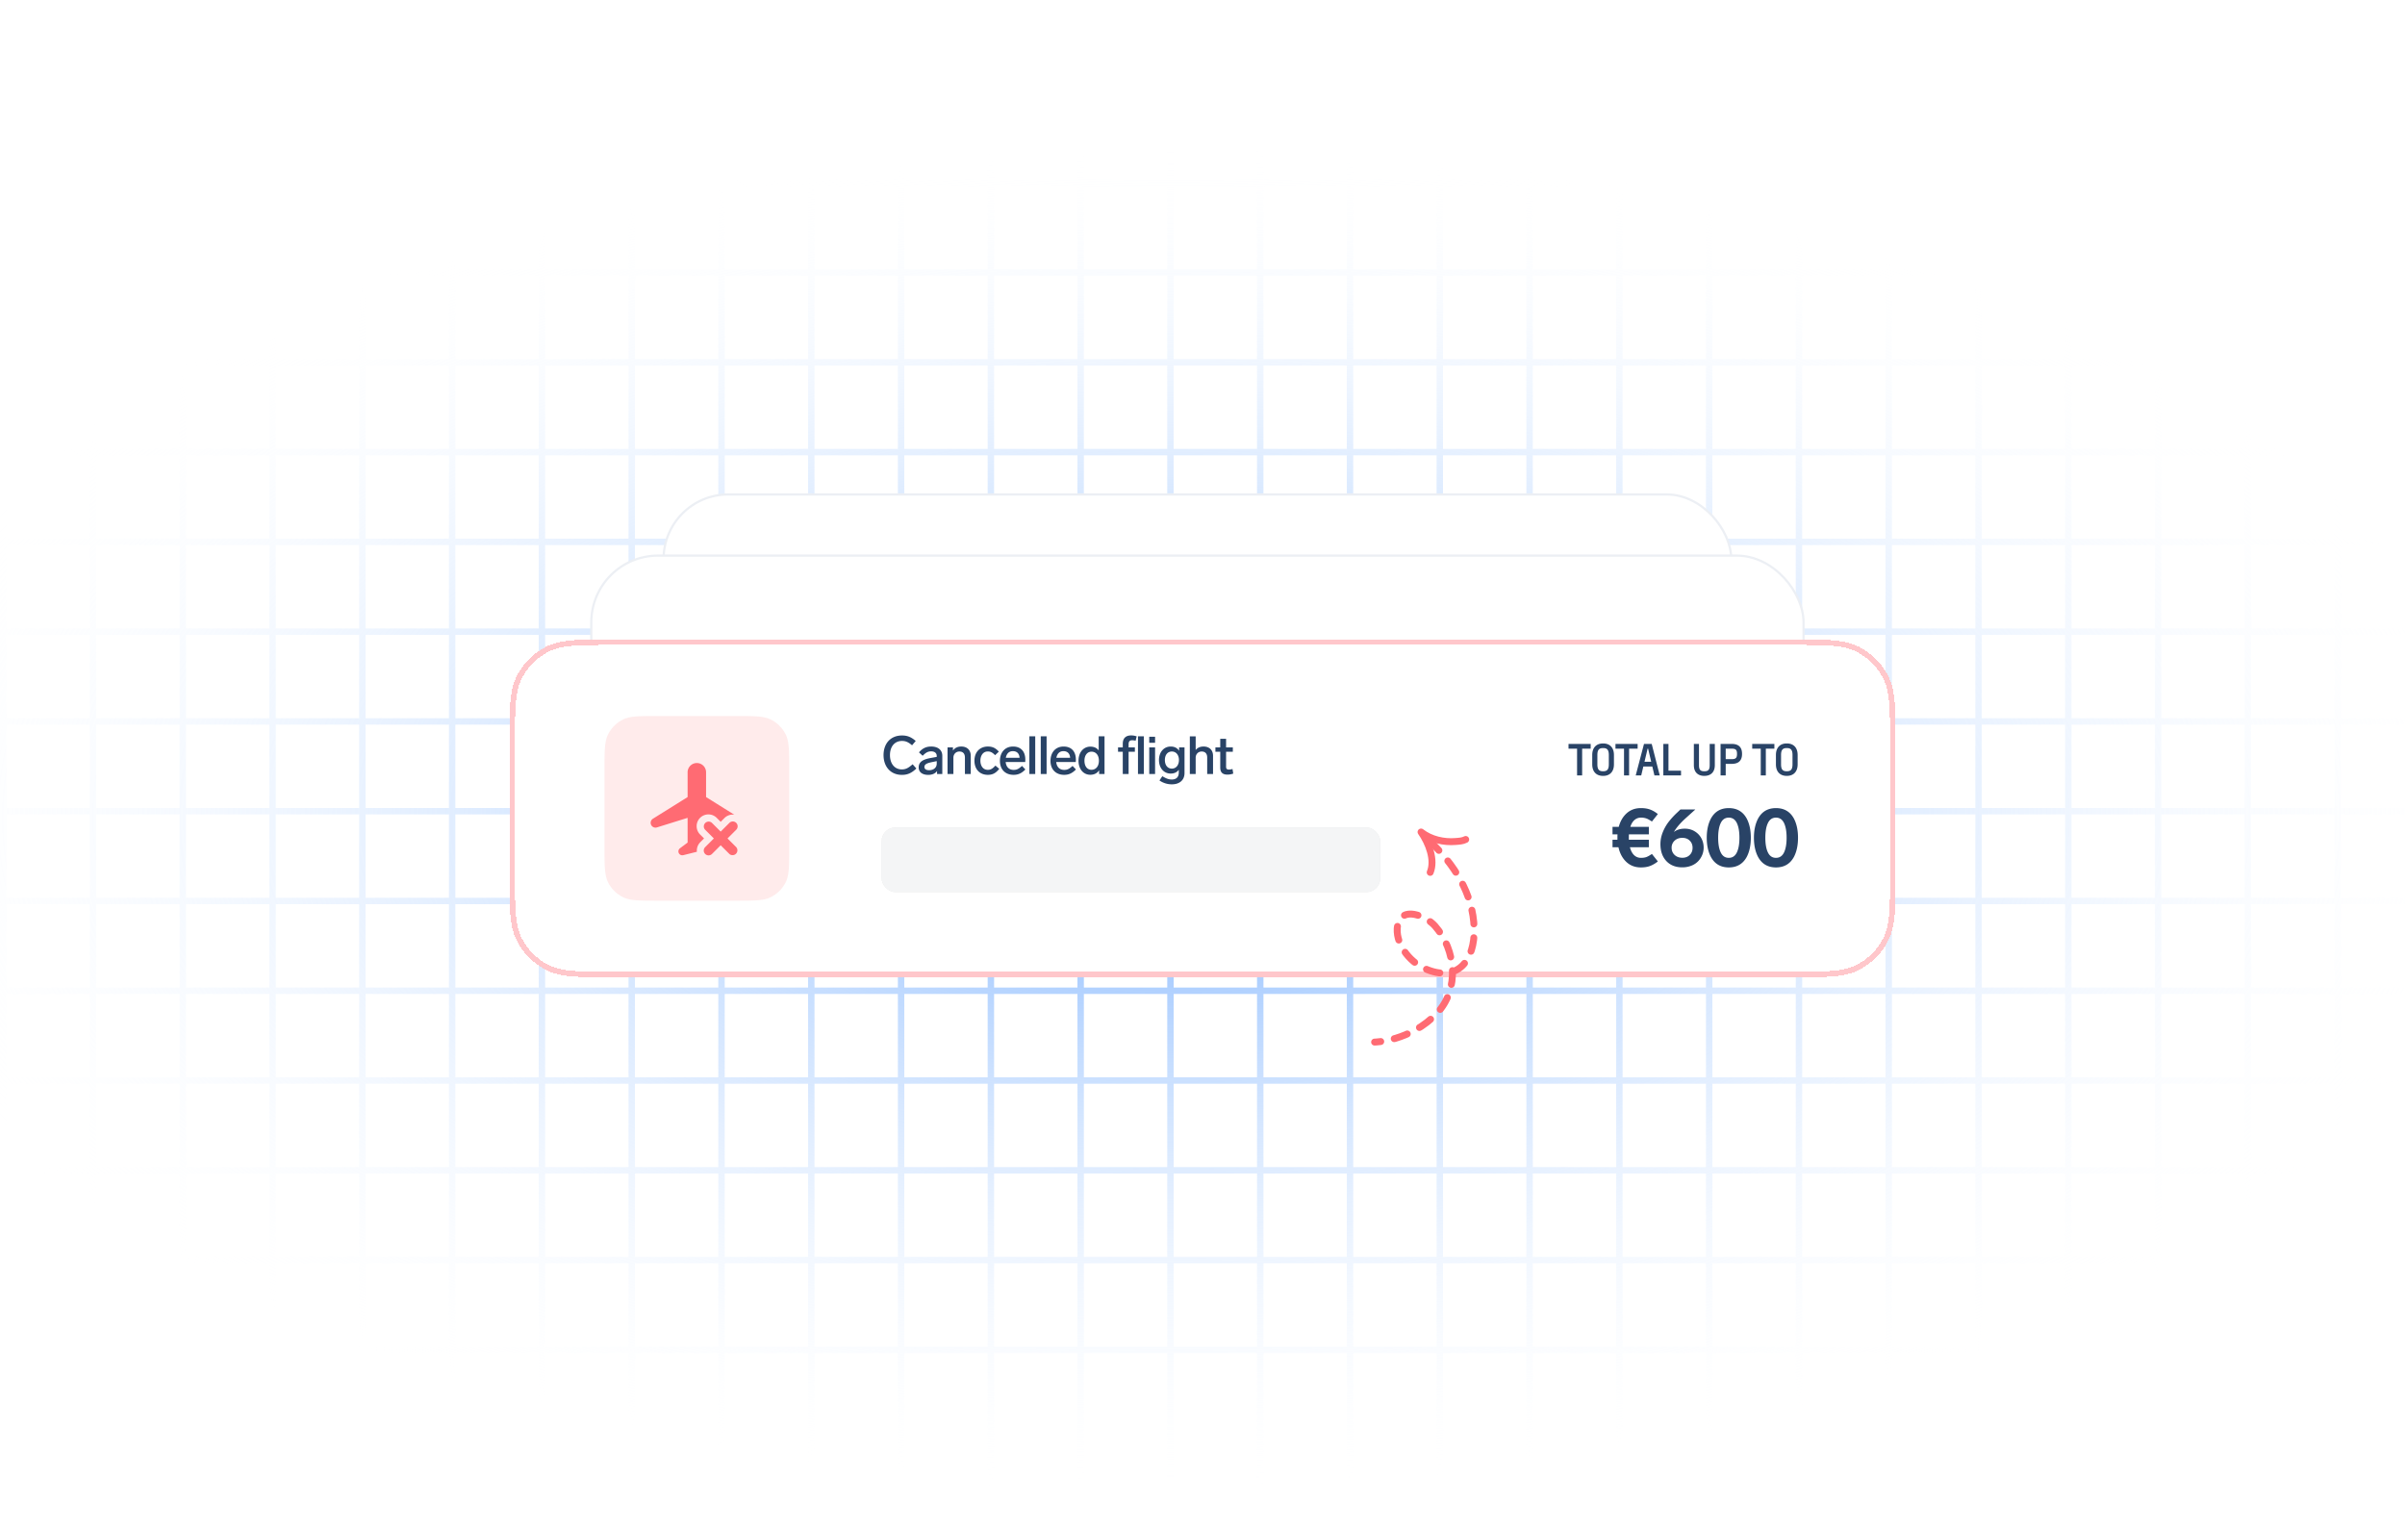 <svg xmlns="http://www.w3.org/2000/svg" width="292" height="187" fill="none" viewBox="0 0 292 187"><g clip-path="url(#clip0_1661_4224)"><path fill="url(#paint0_radial_1661_4224)" d="M.78 21.802h10.123v-87.989h.778v87.99h10.123v-87.99h.778v87.99h10.123v-87.99h.779v87.99h10.123v-87.99h.778v87.99h10.123v-87.99h.778v87.99H65.41v-87.99h.779v87.99H76.31v-87.99h.778v87.99h10.123v-87.99h.778v87.99h10.123v-87.99h.779v87.99h10.122v-87.99h.779v87.99h10.122v-87.99h.78v87.99h10.122v-87.99h.779v87.99h10.122v-87.99h.779v87.99h10.122v-87.99h.78v87.99h10.122v-87.99h.779v87.99h10.122v-87.99h.779v87.99h10.122v-87.99h.78v87.99h10.122v-87.99h.779v87.99h10.122v-87.99h.779v87.99h10.123v-87.99h.778v87.99h10.123v-87.99h.778v87.99h10.123v-87.99h.779v87.99h10.123v-87.99h.778v87.99h10.123v-87.99h.778v87.99h10.123v-87.99h.779v87.99h10.123v-87.99h.778v87.99h10.123v-87.99h.778v87.99h7.008v.778h-7.008v10.123h7.008v.779h-7.008v10.122h7.008v.78h-7.008v10.121h7.008v.78h-7.008v10.122h7.008v.779h-7.008v10.122h7.008v.78h-7.008V87.21h7.008v.78h-7.008v10.122h7.008v.778h-7.008v10.123h7.008v.779h-7.008v10.123h7.008v.778h-7.008v10.123h7.008v.778h-7.008v10.123h7.008v.779h-7.008v10.123h7.008v.778h-7.008v10.123h7.008v.778h-7.008v88.768h-.778v-88.768h-10.123v88.768h-.778v-88.768h-10.123v88.768h-.779v-88.768h-10.123v88.768h-.778v-88.768H251.51v88.768h-.778v-88.768h-10.123v88.768h-.779v-88.768h-10.123v88.768h-.778v-88.768h-10.122v88.768h-.779v-88.768h-10.123v88.768h-.779v-88.768h-10.122v88.768h-.779v-88.768h-10.122v88.768h-.78v-88.768h-10.122v88.768h-.779v-88.768H164.3v88.768h-.779v-88.768h-10.122v88.768h-.78v-88.768h-10.122v88.768h-.779v-88.768h-10.122v88.768h-.779v-88.768h-10.122v88.768h-.78v-88.768h-10.122v88.768h-.779v-88.768H98.892v88.768h-.78v-88.768H87.99v88.768h-.778v-88.768H77.09v88.768h-.778v-88.768H66.188v88.768h-.779v-88.768H55.286v88.768h-.778v-88.768H44.385v88.768h-.778v-88.768H33.484v88.768h-.779v-88.768H22.582v88.768h-.778v-88.768H11.68v88.768h-.778v-88.768H.778v88.768H.001v-88.768h-17.13v-.778H0v-10.123h-17.13v-.778H0v-10.123h-17.13v-.779H0v-10.123h-17.13v-.778H0v-10.123h-17.13v-.778H0v-10.123h-17.13v-.779H0V98.89l-17.13.001v-.78H0V87.99h-17.13v-.78H0V77.088h-17.13v-.779H0V66.187h-17.13v-.78H0V55.287h-17.13v-.78H0V44.384h-17.13v-.779H0V33.483h-17.13v-.78H0V22.582h-17.13v-.779H0v-87.989H.78v87.99Zm283.434 131.595v10.123h10.123v-10.123h-10.123ZM.779 163.52h10.123v-10.123H.78v10.123Zm10.902 0h10.123v-10.123H11.68v10.123Zm10.901 0h10.123v-10.123H22.582v10.123Zm10.902 0h10.123v-10.123H33.484v10.123Zm10.9 0h10.124v-10.123H44.385v10.123Zm10.902 0H65.41v-10.123H55.286v10.123Zm10.902 0H76.31v-10.123H66.188v10.123Zm10.901 0h10.123v-10.123H77.09v10.123Zm10.901 0h10.123v-10.123H87.99v10.123Zm10.902 0h10.122v-10.123H98.892v10.123Zm10.901 0h10.122v-10.123h-10.122v10.123Zm10.902 0h10.122v-10.123h-10.122v10.123Zm10.901 0h10.122v-10.123h-10.122v10.123Zm10.901 0h10.122v-10.123h-10.122v10.123Zm10.902 0h10.122v-10.123h-10.122v10.123Zm10.901 0h10.122v-10.123H164.3v10.123Zm10.901 0h10.122v-10.123h-10.122v10.123Zm10.902 0h10.122v-10.123h-10.122v10.123Zm10.901 0h10.122v-10.123h-10.122v10.123Zm10.901 0h10.123v-10.123h-10.123v10.123Zm10.902 0h10.122v-10.123h-10.122v10.123Zm10.9 0h10.123v-10.123h-10.123v10.123Zm10.902 0h10.123v-10.123h-10.123v10.123Zm10.901 0h10.123v-10.123H251.51v10.123Zm10.901 0h10.123v-10.123h-10.123v10.123Zm10.902 0h10.123v-10.123h-10.123v10.123Zm10.901-21.024v10.123h10.123v-10.123h-10.123ZM.779 152.619h10.123v-10.123H.78v10.123Zm10.902 0h10.123v-10.123H11.68v10.123Zm10.901 0h10.123v-10.123H22.582v10.123Zm10.902 0h10.123v-10.123H33.484v10.123Zm10.9 0h10.124v-10.123H44.385v10.123Zm10.902 0H65.41v-10.123H55.286v10.123Zm10.902 0H76.31v-10.123H66.188v10.123Zm10.901 0h10.123v-10.123H77.09v10.123Zm10.901 0h10.123v-10.123H87.99v10.123Zm10.902 0h10.122v-10.123H98.892v10.123Zm10.901 0h10.122v-10.123h-10.122v10.123Zm10.902 0h10.122v-10.123h-10.122v10.123Zm10.901 0h10.122v-10.123h-10.122v10.123Zm10.901 0h10.122v-10.123h-10.122v10.123Zm10.902 0h10.122v-10.123h-10.122v10.123Zm10.901 0h10.122v-10.123H164.3v10.123Zm10.901 0h10.122v-10.123h-10.122v10.123Zm10.902 0h10.122v-10.123h-10.122v10.123Zm10.901 0h10.122v-10.123h-10.122v10.123Zm10.901 0h10.123v-10.123h-10.123v10.123Zm10.902 0h10.122v-10.123h-10.122v10.123Zm10.9 0h10.123v-10.123h-10.123v10.123Zm10.902 0h10.123v-10.123h-10.123v10.123Zm10.901 0h10.123v-10.123H251.51v10.123Zm10.901 0h10.123v-10.123h-10.123v10.123Zm10.902 0h10.123v-10.123h-10.123v10.123Zm10.901-21.025v10.123h10.123v-10.123h-10.123ZM.779 141.717h10.123v-10.123H.78v10.123Zm10.902 0h10.123v-10.123H11.68v10.123Zm10.901 0h10.123v-10.123H22.582v10.123Zm10.902 0h10.123v-10.123H33.484v10.123Zm10.9 0h10.124v-10.123H44.385v10.123Zm10.902 0H65.41v-10.123H55.286v10.123Zm10.902 0H76.31v-10.123H66.188v10.123Zm10.901 0h10.123v-10.123H77.09v10.123Zm10.901 0h10.123v-10.123H87.99v10.123Zm10.902 0h10.122v-10.123H98.892v10.123Zm10.901 0h10.122v-10.123h-10.122v10.123Zm10.902 0h10.122v-10.123h-10.122v10.123Zm10.901 0h10.122v-10.123h-10.122v10.123Zm10.901 0h10.122v-10.123h-10.122v10.123Zm10.902 0h10.122v-10.123h-10.122v10.123Zm10.901 0h10.122v-10.123H164.3v10.123Zm10.901 0h10.122v-10.123h-10.122v10.123Zm10.902 0h10.122v-10.123h-10.122v10.123Zm10.901 0h10.122v-10.123h-10.122v10.123Zm10.901 0h10.123v-10.123h-10.123v10.123Zm10.902 0h10.122v-10.123h-10.122v10.123Zm10.9 0h10.123v-10.123h-10.123v10.123Zm10.902 0h10.123v-10.123h-10.123v10.123Zm10.901 0h10.123v-10.123H251.51v10.123Zm10.901 0h10.123v-10.123h-10.123v10.123Zm10.902 0h10.123v-10.123h-10.123v10.123Zm10.901-21.024v10.123h10.123v-10.123h-10.123ZM.779 130.816h10.123v-10.123H.78v10.123Zm10.902 0h10.123v-10.123H11.68v10.123Zm10.901 0h10.123v-10.123H22.582v10.123Zm10.902 0h10.123v-10.123H33.484v10.123Zm10.9 0h10.124v-10.123H44.385v10.123Zm10.902 0H65.41v-10.123H55.286v10.123Zm10.902 0H76.31v-10.123H66.188v10.123Zm10.901 0h10.123v-10.123H77.09v10.123Zm10.901 0h10.123v-10.123H87.99v10.123Zm10.902 0h10.122v-10.123H98.892v10.123Zm10.901 0h10.122v-10.123h-10.122v10.123Zm10.902 0h10.122v-10.123h-10.122v10.123Zm10.901 0h10.122v-10.123h-10.122v10.123Zm10.901 0h10.122v-10.123h-10.122v10.123Zm10.902 0h10.122v-10.123h-10.122v10.123Zm10.901 0h10.122v-10.123H164.3v10.123Zm10.901 0h10.122v-10.123h-10.122v10.123Zm10.902 0h10.122v-10.123h-10.122v10.123Zm10.901 0h10.122v-10.123h-10.122v10.123Zm10.901 0h10.123v-10.123h-10.123v10.123Zm10.902 0h10.122v-10.123h-10.122v10.123Zm10.9 0h10.123v-10.123h-10.123v10.123Zm10.902 0h10.123v-10.123h-10.123v10.123Zm10.901 0h10.123v-10.123H251.51v10.123Zm10.901 0h10.123v-10.123h-10.123v10.123Zm10.902 0h10.123v-10.123h-10.123v10.123Zm10.901-21.024v10.123h10.123v-10.123h-10.123ZM.779 119.915h10.123v-10.123H.78v10.123Zm10.902 0h10.123v-10.123H11.68v10.123Zm10.901 0h10.123v-10.123H22.582v10.123Zm10.902 0h10.123v-10.123H33.484v10.123Zm10.9 0h10.124v-10.123H44.385v10.123Zm10.902 0H65.41v-10.123H55.286v10.123Zm10.902 0H76.31v-10.123H66.188v10.123Zm10.901 0h10.123v-10.123H77.09v10.123Zm10.901 0h10.123v-10.123H87.99v10.123Zm10.902 0h10.122v-10.123H98.892v10.123Zm10.901 0h10.122v-10.123h-10.122v10.123Zm10.902 0h10.122v-10.123h-10.122v10.123Zm10.901 0h10.122v-10.123h-10.122v10.123Zm10.901 0h10.122v-10.123h-10.122v10.123Zm10.902 0h10.122v-10.123h-10.122v10.123Zm10.901 0h10.122v-10.123H164.3v10.123Zm10.901 0h10.122v-10.123h-10.122v10.123Zm10.902 0h10.122v-10.123h-10.122v10.123Zm10.901 0h10.122v-10.123h-10.122v10.123Zm10.901 0h10.123v-10.123h-10.123v10.123Zm10.902 0h10.122v-10.123h-10.122v10.123Zm10.9 0h10.123v-10.123h-10.123v10.123Zm10.902 0h10.123v-10.123h-10.123v10.123Zm10.901 0h10.123v-10.123H251.51v10.123Zm10.901 0h10.123v-10.123h-10.123v10.123Zm10.902 0h10.123v-10.123h-10.123v10.123Zm10.901-21.025v10.123h10.123V98.89h-10.123ZM.779 109.013h10.123V98.89H.78v10.123Zm10.902 0h10.123V98.89H11.68v10.123Zm10.901 0h10.123V98.89H22.582v10.123Zm10.902 0h10.123V98.89H33.484v10.123Zm10.9 0h10.124V98.89H44.385v10.123Zm10.902 0H65.41V98.89H55.286v10.123Zm10.902 0H76.31V98.89H66.188v10.123Zm10.901 0h10.123V98.89H77.09v10.123Zm10.901 0h10.123V98.89H87.99v10.123Zm10.902 0h10.122V98.89H98.892v10.123Zm10.901 0h10.122V98.89h-10.122v10.123Zm10.902 0h10.122V98.89h-10.122v10.123Zm10.901 0h10.122V98.89h-10.122v10.123Zm10.901 0h10.122V98.89h-10.122v10.123Zm10.902 0h10.122V98.89h-10.122v10.123Zm10.901 0h10.122V98.89H164.3v10.123Zm10.901 0h10.122V98.89h-10.122v10.123Zm10.902 0h10.122V98.89h-10.122v10.123Zm10.901 0h10.122V98.89h-10.122v10.123Zm10.901 0h10.123V98.89h-10.123v10.123Zm10.902 0h10.122V98.89h-10.122v10.123Zm10.9 0h10.123V98.89h-10.123v10.123Zm10.902 0h10.123V98.89h-10.123v10.123Zm10.901 0h10.123V98.89H251.51v10.123Zm10.901 0h10.123V98.89h-10.123v10.123Zm10.902 0h10.123V98.89h-10.123v10.123Zm10.901-21.023v10.122h10.123V87.99h-10.123ZM.779 98.112h10.123V87.99H.78v10.122Zm10.902 0h10.123V87.99H11.68v10.122Zm10.901 0h10.123V87.99H22.582v10.122Zm10.902 0h10.123V87.99H33.484v10.122Zm10.9 0h10.124V87.99H44.385v10.122Zm10.902 0H65.41V87.99H55.286v10.122Zm10.902 0H76.31V87.99H66.188v10.122Zm10.901 0h10.123V87.99H77.09v10.122Zm10.901 0h10.123V87.99H87.99v10.122Zm10.902 0h10.122V87.99H98.892v10.122Zm10.901 0h10.122V87.99h-10.122v10.122Zm10.902 0h10.122V87.99h-10.122v10.122Zm10.901 0h10.122V87.99h-10.122v10.122Zm10.901 0h10.122V87.99h-10.122v10.122Zm10.902 0h10.122V87.99h-10.122v10.122Zm10.901 0h10.122V87.99H164.3v10.122Zm10.901 0h10.122V87.99h-10.122v10.122Zm10.902 0h10.122V87.99h-10.122v10.122Zm10.901 0h10.122V87.99h-10.122v10.122Zm10.901 0h10.123V87.99h-10.123v10.122Zm10.902 0h10.122V87.99h-10.123l.001 10.122Zm10.9 0h10.123V87.99h-10.123v10.122Zm10.902 0h10.123V87.99h-10.123v10.122Zm10.901 0h10.123V87.99H251.51v10.122Zm10.901 0h10.123V87.99h-10.123v10.122Zm10.902 0h10.123V87.99h-10.123v10.122Zm10.901-21.024V87.21h10.123V77.088h-10.123ZM.779 87.21h10.123V77.088H.78V87.21Zm10.902 0h10.123V77.088H11.68V87.21Zm10.901 0h10.123V77.088H22.582V87.21Zm10.902 0h10.123V77.088H33.484V87.21Zm10.9 0h10.124V77.088H44.385V87.21Zm10.902 0H65.41V77.088H55.286V87.21Zm10.902 0H76.31V77.088H66.188V87.21Zm10.901 0h10.123V77.088H77.09V87.21Zm10.901 0h10.123V77.088H87.99V87.21Zm10.902 0h10.122V77.088H98.892V87.21Zm10.901 0h10.122V77.088h-10.122V87.21Zm10.902 0h10.122V77.088h-10.122V87.21Zm10.901 0h10.122V77.088h-10.122V87.21Zm10.901 0h10.122V77.088h-10.122V87.21Zm10.902 0h10.122V77.088h-10.122V87.21Zm10.901 0h10.122V77.088H164.3V87.21Zm10.901 0h10.122V77.088h-10.122V87.21Zm10.902 0h10.122V77.088h-10.122V87.21Zm10.901 0h10.122V77.088h-10.122V87.21Zm10.901 0h10.123V77.088h-10.123V87.21Zm10.901 0h10.123V77.088h-10.123V87.21Zm10.901 0h10.123V77.088h-10.123V87.21Zm10.902 0h10.123V77.088h-10.123V87.21Zm10.901 0h10.123V77.088H251.51V87.21Zm10.901 0h10.123V77.088h-10.123V87.21Zm10.902 0h10.123V77.088h-10.123V87.21Zm10.901-21.023v10.122h10.123V66.187h-10.123ZM.779 76.309h10.123V66.187H.78v10.122Zm10.902 0h10.123V66.187H11.68v10.122Zm10.901 0h10.123V66.187H22.582v10.122Zm10.902 0h10.123V66.187H33.484v10.122Zm10.9 0h10.124V66.187H44.385v10.122Zm10.902 0H65.41V66.187H55.286v10.122Zm10.902 0H76.31V66.187H66.188v10.122Zm10.901 0h10.123V66.187H77.09v10.122Zm10.901 0h10.123V66.187H87.99v10.122Zm10.902 0h10.122V66.187H98.892v10.122Zm10.901 0h10.122V66.187h-10.122v10.122Zm10.902 0h10.122V66.187h-10.122v10.122Zm10.901 0h10.122V66.187h-10.122v10.122Zm10.901 0h10.122V66.187h-10.122v10.122Zm10.902 0h10.122V66.187h-10.122v10.122Zm10.901 0h10.122V66.187H164.3v10.122Zm10.901 0h10.122V66.187h-10.122v10.122Zm10.902 0h10.122V66.187h-10.122v10.122Zm10.901 0h10.122V66.187h-10.122v10.122Zm10.901 0h10.123V66.187h-10.123v10.122Zm10.901 0h10.123V66.187h-10.123v10.122Zm10.901 0h10.123V66.187h-10.123v10.122Zm10.902 0h10.123V66.187h-10.123v10.122Zm10.901 0h10.123V66.187H251.51v10.122Zm10.901 0h10.123V66.187h-10.123v10.122Zm10.902 0h10.123V66.187h-10.123v10.122Zm10.901-21.023v10.122h10.123V55.286h-10.123ZM.779 65.408h10.123V55.286H.78v10.122Zm10.902 0h10.123V55.286H11.68v10.122Zm10.901 0h10.123V55.286H22.582v10.122Zm10.902 0h10.123V55.286H33.484v10.122Zm10.9 0h10.124V55.286H44.385v10.122Zm10.902 0H65.41V55.286H55.286v10.122Zm10.902 0H76.31V55.286H66.188v10.122Zm10.901 0h10.123V55.286H77.09v10.122Zm10.901 0h10.123V55.286H87.99v10.122Zm10.902 0h10.122V55.286H98.892v10.122Zm10.901 0h10.122V55.286h-10.122v10.122Zm10.902 0h10.122V55.286h-10.122v10.122Zm10.901 0h10.122V55.286h-10.122v10.122Zm10.901 0h10.122V55.286h-10.122v10.122Zm10.902 0h10.122V55.286h-10.122v10.122Zm10.901 0h10.122V55.286H164.3v10.122Zm10.901 0h10.122V55.286h-10.122v10.122Zm10.902 0h10.122V55.286h-10.122v10.122Zm10.901 0h10.122V55.286h-10.122v10.122Zm10.901 0h10.123V55.286h-10.123v10.122Zm10.901 0h10.123V55.286h-10.123v10.122Zm10.901 0h10.123V55.286h-10.123v10.122Zm10.902 0h10.123V55.286h-10.123v10.122Zm10.901 0h10.123V55.286H251.51v10.122Zm10.901 0h10.123V55.286h-10.123v10.122Zm10.902 0h10.123V55.286h-10.123v10.122Zm10.901-21.024v10.122h10.123V44.384h-10.123ZM.779 54.506h10.123V44.384H.78v10.122Zm10.902 0h10.123V44.384H11.68v10.122Zm10.901 0h10.123V44.384H22.582v10.122Zm10.902 0h10.123V44.384H33.484v10.122Zm10.9 0h10.124V44.384H44.385v10.122Zm10.902 0H65.41V44.384H55.286v10.122Zm10.902 0H76.31V44.384H66.188v10.122Zm10.901 0h10.123V44.384H77.09v10.122Zm10.901 0h10.123V44.384H87.99v10.122Zm10.902 0h10.122V44.384H98.892v10.122Zm10.901 0h10.122V44.384h-10.122v10.122Zm10.902 0h10.122V44.384h-10.122v10.122Zm10.901 0h10.122V44.384h-10.122v10.122Zm10.901 0h10.122V44.384h-10.122v10.122Zm10.902 0h10.122V44.384h-10.122v10.122Zm10.901 0h10.122V44.384H164.3v10.122Zm10.901 0h10.122V44.384h-10.122v10.122Zm10.902 0h10.122V44.384h-10.122v10.122Zm10.901 0h10.122V44.384h-10.122v10.122Zm10.901 0h10.123V44.384h-10.123v10.122Zm10.901 0h10.123V44.384h-10.123v10.122Zm10.901 0h10.123V44.384h-10.123v10.122Zm10.902 0h10.123V44.384h-10.123v10.122Zm10.901 0h10.123V44.384H251.51v10.122Zm10.901 0h10.123V44.384h-10.123v10.122Zm10.902 0h10.123V44.384h-10.123v10.122Zm10.901-21.023v10.122h10.123V33.483h-10.123ZM.779 43.605h10.123V33.483H.78v10.122Zm10.902 0h10.123V33.483H11.68v10.122Zm10.901 0h10.123V33.483H22.582v10.122Zm10.902 0h10.123V33.483H33.484v10.122Zm10.9 0h10.124V33.483H44.385v10.122Zm10.902 0H65.41V33.483H55.286v10.122Zm10.902 0H76.31V33.483H66.188v10.122Zm10.901 0h10.123V33.483H77.09v10.122Zm10.901 0h10.123V33.483H87.99v10.122Zm10.902 0h10.122V33.483H98.892v10.122Zm10.901 0h10.122V33.483h-10.122v10.122Zm10.902 0h10.122V33.483h-10.122v10.122Zm10.901 0h10.122V33.483h-10.122v10.122Zm10.901 0h10.122V33.483h-10.122v10.122Zm10.902 0h10.122V33.483h-10.122v10.122Zm10.901 0h10.122V33.483H164.3v10.122Zm10.901 0h10.122V33.483h-10.122v10.122Zm10.902 0h10.122V33.483h-10.122v10.122Zm10.901 0h10.122V33.483h-10.122v10.122Zm10.901 0h10.123V33.483h-10.123v10.122Zm10.901 0h10.123V33.483h-10.123v10.122Zm10.901 0h10.123V33.483h-10.123v10.122Zm10.902 0h10.123V33.483h-10.123v10.122Zm10.901 0h10.123V33.483H251.51v10.122Zm10.901 0h10.123V33.483h-10.123v10.122Zm10.902 0h10.123V33.483h-10.123v10.122Zm10.901-21.023v10.122h10.123V22.58h-10.123ZM.779 32.703h10.123V22.58H.78v10.123Zm10.902 0h10.123V22.58H11.68v10.123Zm10.901 0h10.123V22.58H22.582v10.123Zm10.902 0h10.123V22.58H33.484v10.123Zm10.9 0h10.124V22.58H44.385v10.123Zm10.902 0H65.41V22.58H55.286v10.123Zm10.902 0H76.31V22.58H66.188v10.123Zm10.901 0h10.123V22.58H77.09v10.123Zm10.901 0h10.123V22.58H87.99v10.123Zm10.902 0h10.122V22.58H98.892v10.123Zm10.901 0h10.122V22.58h-10.122v10.123Zm10.902 0h10.122V22.58h-10.122v10.123Zm10.901 0h10.122V22.58h-10.122v10.123Zm10.901 0h10.122V22.58h-10.122v10.123Zm10.902 0h10.122V22.58h-10.122v10.123Zm10.901 0h10.122V22.58H164.3v10.123Zm10.901 0h10.122V22.58h-10.122v10.123Zm10.902 0h10.122V22.58h-10.122v10.123Zm10.901 0h10.122V22.58h-10.122v10.123Zm10.901 0h10.123V22.58h-10.123v10.123Zm10.901 0h10.123V22.58h-10.123v10.123Zm10.901 0h10.123V22.58h-10.123v10.123Zm10.902 0h10.123V22.58h-10.123v10.123Zm10.901 0h10.123V22.58H251.51v10.123Zm10.901 0h10.123V22.58h-10.123v10.123Zm10.902 0h10.123V22.58h-10.123v10.123Z"></path><g filter="url(#filter0_d_1661_4224)"><rect width="129.63" height="29.032" x="80.567" y="57" fill="#fff" rx="7.849"></rect><rect width="129.63" height="29.032" x="80.567" y="57" stroke="#ECEFF4" stroke-width=".27" rx="7.849"></rect></g><g filter="url(#filter1_d_1661_4224)"><rect width="147.184" height="33.083" x="71.791" y="64.427" fill="#fff" rx="8.102"></rect><rect width="147.184" height="33.083" x="71.791" y="64.427" stroke="#ECEFF4" stroke-width=".27" rx="8.102"></rect></g><g filter="url(#filter2_d_1661_4224)"><path fill="#fff" d="M62.185 87.492c0-4.396 0-6.594.855-8.273a7.849 7.849 0 0 1 3.43-3.43c1.68-.855 3.877-.855 8.273-.855h142.515c4.395 0 6.593 0 8.272.855a7.845 7.845 0 0 1 3.43 3.43c.856 1.68.856 3.877.856 8.273v15.249c0 4.396 0 6.594-.856 8.273a7.842 7.842 0 0 1-3.43 3.43c-1.679.856-3.877.856-8.272.856H74.743c-4.396 0-6.594 0-8.273-.856a7.845 7.845 0 0 1-3.43-3.43c-.855-1.679-.855-3.877-.855-8.273v-15.25Z" shape-rendering="crispEdges"></path><path stroke="#FFC7CB" stroke-width=".673" d="M62.185 87.492c0-4.396 0-6.594.855-8.273a7.849 7.849 0 0 1 3.43-3.43c1.68-.855 3.877-.855 8.273-.855h142.515c4.395 0 6.593 0 8.272.855a7.845 7.845 0 0 1 3.43 3.43c.856 1.68.856 3.877.856 8.273v15.249c0 4.396 0 6.594-.856 8.273a7.842 7.842 0 0 1-3.43 3.43c-1.679.856-3.877.856-8.272.856H74.743c-4.396 0-6.594 0-8.273-.856a7.845 7.845 0 0 1-3.43-3.43c-.855-1.679-.855-3.877-.855-8.273v-15.25Z" shape-rendering="crispEdges"></path><path fill="#FFEBEB" d="M73.397 90.385c0-2.268 0-3.403.442-4.27a4.051 4.051 0 0 1 1.77-1.77c.867-.441 2.001-.441 4.27-.441h9.462c2.27 0 3.404 0 4.27.441a4.051 4.051 0 0 1 1.77 1.77c.442.867.442 2.002.442 4.27v9.463c0 2.269 0 3.403-.441 4.27a4.05 4.05 0 0 1-1.77 1.77c-.867.441-2.002.441-4.27.441h-9.463c-2.269 0-3.403 0-4.27-.441a4.05 4.05 0 0 1-1.77-1.77c-.442-.867-.442-2.001-.442-4.27v-9.463Z"></path><path fill="#FF6B73" d="m85.023 98.312.459.458-.459.459a1.425 1.425 0 0 0-.409 1.162l-.008-.002-1.655.414a.473.473 0 0 1-.397-.836l.931-.696v-3.002l-3.722 1.16a.585.585 0 0 1-.484-1.056l4.206-2.627v-3.012a1.12 1.12 0 1 1 2.241 0v3.012l3.428 2.141a1.417 1.417 0 0 0-1.195.406l-.459.459-.458-.459a1.428 1.428 0 1 0-2.019 2.019Z"></path><path fill="#FF6B73" d="m88.33 98.77 1.053 1.053a.588.588 0 0 1-.83.83L87.5 99.6l-1.053 1.054a.584.584 0 0 1-.64.127.585.585 0 0 1-.19-.127l-.014-.015a.585.585 0 0 1 .014-.815l1.053-1.054-1.053-1.052a.587.587 0 0 1 .83-.83L87.5 97.94l1.053-1.053a.586.586 0 0 1 1.007.414.587.587 0 0 1-.177.416l-1.052 1.053Z"></path><path fill="#294366" d="M109.524 86.268c.645 0 1.109.194 1.657.664l-.444.529c-.497-.426-.826-.529-1.219-.529-.909 0-1.464.697-1.464 1.722 0 1.038.568 1.734 1.438 1.734.516 0 .832-.206 1.315-.625l.452.515c-.574.548-1.064.774-1.754.774-1.399 0-2.231-1.025-2.231-2.398 0-1.36.806-2.386 2.25-2.386Zm3.518 1.341c.902 0 1.367.465 1.367 1.129v2.211h-.639v-.367c-.206.296-.573.47-1.07.47-.619 0-1.16-.258-1.16-.915 0-.748.683-.993 1.45-1.135l.742-.135v-.117c0-.354-.265-.554-.671-.554-.432 0-.683.18-1.038.535l-.445-.412c.4-.478.858-.71 1.464-.71Zm-.239 2.876c.484 0 .929-.258.929-.806v-.297l-.561.116c-.555.116-.935.232-.935.6 0 .245.213.387.567.387Zm3.9-2.876c.767 0 1.16.484 1.16 1.122v2.218h-.709V88.95c0-.477-.239-.735-.671-.735-.419 0-.728.316-.728.755v1.979h-.709v-3.237h.657v.387c.213-.31.555-.49 1-.49Zm4.116 1.051c-.361-.367-.599-.451-.883-.451-.6 0-.903.528-.903 1.122 0 .593.303 1.109.903 1.109.335 0 .567-.13.922-.516l.464.393c-.445.561-.845.729-1.393.729-.967 0-1.618-.664-1.618-1.715 0-1.058.671-1.722 1.631-1.722.523 0 .916.155 1.328.62l-.451.431Zm3.268 1.303.406.431c-.477.49-.903.652-1.431.652-1.019 0-1.657-.67-1.657-1.696 0-1.012.606-1.74 1.592-1.74.961 0 1.49.612 1.49 1.592 0 .084-.007.225-.013.29h-2.373c.052.529.348.954.974.954.399 0 .619-.135 1.012-.483Zm-1.109-1.793c-.477 0-.767.31-.858.806h1.67c-.026-.49-.309-.806-.812-.806Zm2.713-1.799v4.578h-.71v-4.578h.71Zm1.381 0v4.578h-.71v-4.578h.71Zm3.154 3.592.406.431c-.477.49-.903.652-1.431.652-1.019 0-1.657-.67-1.657-1.696 0-1.012.606-1.74 1.592-1.74.961 0 1.489.612 1.489 1.592 0 .084-.006.225-.012.29h-2.373c.051.529.348.954.973.954.4 0 .619-.135 1.013-.483Zm-1.109-1.793c-.477 0-.767.31-.858.806h1.67c-.026-.49-.309-.806-.812-.806Zm4.279-1.799h.709v4.578h-.657v-.458c-.22.342-.574.548-1.071.548-.825 0-1.431-.67-1.431-1.708 0-1.038.619-1.709 1.438-1.709.464 0 .793.168 1.012.464v-1.715Zm-.877 4.062c.529 0 .903-.412.903-1.102 0-.697-.387-1.096-.896-1.096-.51 0-.858.432-.858 1.096 0 .664.329 1.102.851 1.102Zm4.948-3.585c-.303 0-.439.136-.439.497v.367h.761v.535h-.761v2.702h-.709v-2.701h-.574v-.536h.574v-.425c0-.677.361-1.025 1.019-1.025.2 0 .4.02.67.116l-.129.528a1.665 1.665 0 0 0-.412-.058Zm1.408-.477v4.578h-.709v-4.578h.709Zm1.368.052v.728h-.709v-.728h.709Zm0 1.29v3.236h-.709v-3.237h.709Zm2.916 0h.658v3.114c0 .89-.638 1.373-1.534 1.373a2.645 2.645 0 0 1-1.509-.47l.348-.517c.439.265.748.4 1.154.4.471 0 .845-.232.845-.845v-.341c-.207.29-.522.464-.987.464-.825 0-1.418-.67-1.418-1.644 0-.96.593-1.638 1.418-1.638.49 0 .819.194 1.025.516v-.413Zm-.876 2.578c.509 0 .857-.425.857-1.044 0-.613-.348-1.032-.857-1.032-.529 0-.851.42-.851 1.032 0 .619.322 1.044.851 1.044Zm3.836-2.682c.767 0 1.16.484 1.16 1.122v2.218h-.709V88.95c0-.477-.238-.735-.67-.735-.419 0-.729.316-.729.755v1.979h-.709v-4.578h.709v1.664c.206-.271.535-.426.948-.426Zm3.525 2.728.09.56c-.264.09-.496.123-.696.123-.645 0-.884-.31-.884-.87v-1.903h-.586v-.535h.586v-1.044h.71v1.044h.819v.535h-.819v1.819c0 .251.109.341.348.341.109 0 .219-.013.432-.07Z"></path><rect width="60.549" height="7.849" x="107.036" y="97.435" fill="#E6E6E6" rx="1.682"></rect><rect width="60.549" height="7.849" x="107.036" y="97.435" fill="#F4F5F6" rx="1.682"></rect><path fill="#294366" d="M190.44 87.293h2.692v.578h-1.038v3.246h-.616V87.87h-1.038v-.578Zm4.215 3.88h-.034c-.762 0-1.301-.466-1.301-1.402v-1.133c0-.936.539-1.401 1.301-1.401h.034c.762 0 1.3.465 1.3 1.401v1.133c0 .936-.538 1.402-1.3 1.402Zm-.034-.561h.034c.465 0 .678-.207.678-.841v-1.133c0-.633-.213-.84-.678-.84h-.034c-.465 0-.678.207-.678.84v1.133c0 .634.213.841.678.841Zm1.519-3.319h2.691v.578h-1.037v3.246h-.616V87.87h-1.038v-.578Zm5.375 3.824h-.644l-.258-1.083h-1.088l-.258 1.083h-.667l1.004-3.824h.936l.975 3.824Zm-1.474-3.246-.376 1.586h.813l-.375-1.586h-.062Zm2.534-.578v3.246h1.525v.578h-2.147v-3.824h.622Zm4.373 3.88h-.034c-.762 0-1.256-.449-1.256-1.301v-2.579h.623v2.579c0 .555.168.74.633.74h.034c.465 0 .633-.185.633-.74v-2.579h.623v2.579c0 .852-.494 1.3-1.256 1.3Zm1.953-3.88h1.357c.824 0 1.25.398 1.25 1.2v.022c0 .802-.426 1.2-1.25 1.2h-.734v1.402h-.623v-3.824Zm1.996 1.222v-.022c0-.46-.134-.622-.639-.622h-.734v1.272h.734c.505 0 .639-.174.639-.628Zm1.845-1.222h2.691v.578h-1.037v3.246h-.617V87.87h-1.037v-.578Zm4.214 3.88h-.033c-.763 0-1.301-.466-1.301-1.402v-1.133c0-.936.538-1.401 1.301-1.401h.033c.763 0 1.301.465 1.301 1.401v1.133c0 .936-.538 1.402-1.301 1.402Zm-.033-.561h.033c.466 0 .679-.207.679-.841v-1.133c0-.633-.213-.84-.679-.84h-.033c-.466 0-.679.207-.679.84v1.133c0 .634.213.841.679.841ZM199.226 101.126c.263 0 .483-.031.66-.093.178-.066.404-.193.68-.38l.72.907a3.462 3.462 0 0 1-.956.557c-.312.115-.68.172-1.104.172-.703 0-1.291-.222-1.764-.665-.473-.447-.793-1.043-.961-1.789h-.719v-.906h.596v-.242c0-.187.003-.325.01-.414h-.606v-.911h.758c.188-.697.513-1.25.976-1.661.463-.41 1.033-.616 1.71-.616.427 0 .797.058 1.109.172.315.112.632.296.951.552l-.72.907c-.276-.187-.502-.312-.68-.374a1.912 1.912 0 0 0-.66-.099c-.296 0-.555.097-.779.29-.22.195-.387.47-.502.829h2.247v.911h-2.42c-.006.089-.01.227-.01.414v.242h2.43v.906h-2.301c.111.417.28.738.507.961.23.22.506.33.828.33Zm5.329-3.543c.443 0 .841.105 1.192.316.352.21.623.49.813.837.191.349.286.731.286 1.148 0 .306-.057.602-.172.887a2.448 2.448 0 0 1-.493.764 2.273 2.273 0 0 1-.823.542 2.939 2.939 0 0 1-1.109.202c-.811 0-1.456-.256-1.936-.769-.476-.512-.715-1.195-.715-2.05 0-.472.089-.939.267-1.399.18-.46.412-.879.694-1.256a9.536 9.536 0 0 1 1.055-1.158l.414-.394h1.788v.02l-1.172 1.059c-.647.591-1.117 1.143-1.41 1.655.345-.269.786-.404 1.321-.404Zm-.296 3.533c.372 0 .67-.113.897-.34.23-.226.345-.517.345-.872s-.115-.644-.345-.867c-.227-.227-.525-.34-.897-.34-.381 0-.693.113-.936.34a1.134 1.134 0 0 0-.365.867c0 .352.122.642.365.872.246.227.559.34.936.34Zm5.64-6.031c1.008 0 1.742.44 2.202 1.32.316.625.473 1.385.473 2.282s-.157 1.657-.473 2.281c-.46.881-1.194 1.321-2.202 1.321-1.005 0-1.738-.44-2.198-1.321-.319-.63-.478-1.39-.478-2.281 0-.89.159-1.65.478-2.281.46-.88 1.193-1.321 2.198-1.321Zm1 1.863c-.21-.47-.544-.705-1-.705-.457 0-.79.235-1.001.705-.193.427-.29 1.007-.29 1.739 0 .73.097 1.308.29 1.735.211.469.544.704 1.001.704.456 0 .79-.235 1-.704.194-.427.291-1.006.291-1.735 0-.733-.097-1.312-.291-1.74Zm4.728-1.863c1.008 0 1.743.44 2.203 1.32.315.625.473 1.385.473 2.282s-.158 1.657-.473 2.281c-.46.881-1.195 1.321-2.203 1.321-1.005 0-1.738-.44-2.198-1.321-.318-.63-.478-1.39-.478-2.281 0-.89.16-1.65.478-2.281.46-.88 1.193-1.321 2.198-1.321Zm1 1.863c-.21-.47-.543-.705-1-.705-.457 0-.79.235-1 .705-.194.427-.291 1.007-.291 1.739 0 .73.097 1.308.291 1.735.21.469.543.704 1 .704.457 0 .79-.235 1-.704.194-.427.291-1.006.291-1.735 0-.733-.097-1.312-.291-1.74Z"></path></g><path stroke="#FF6B73" stroke-dasharray="1.68 1.68" stroke-linecap="round" stroke-linejoin="round" stroke-miterlimit="1.5" stroke-width=".841" d="M173.523 102.059c3.013 2.868 5.341 6.438 5.458 10.684.106 3.833-1.998 6.672-6.009 4.863-1.899-.857-3.67-3.127-3.283-5.262.431-2.378 3.432-1.16 4.535.091 2.578 2.922 2.995 7.666.263 10.577-3.237 3.448-7.622 3.534-7.59 3.524"></path><path stroke="#FF6B73" stroke-linecap="round" stroke-linejoin="round" stroke-miterlimit="1.5" stroke-width=".841" d="M177.956 101.934c-.381.2-.813.213-1.242.247-1.408.115-2.99-.222-4.18-1.151.94 1.346 1.735 3.386 1.111 4.899"></path></g><defs><filter id="filter0_d_1661_4224" width="180.547" height="79.949" x="55.109" y="34.58" color-interpolation-filters="sRGB" filterUnits="userSpaceOnUse"><feFlood flood-opacity="0" result="BackgroundImageFix"></feFlood><feColorMatrix in="SourceAlpha" result="hardAlpha" type="matrix" values="0 0 0 0 0 0 0 0 0 0 0 0 0 0 0 0 0 0 127 0"></feColorMatrix><feOffset dy="3.039"></feOffset><feGaussianBlur stdDeviation="12.662"></feGaussianBlur><feComposite in2="hardAlpha" operator="out"></feComposite><feColorMatrix type="matrix" values="0 0 0 0 0 0 0 0 0 0.198 0 0 0 0 0.517 0 0 0 0.1 0"></feColorMatrix><feBlend in2="BackgroundImageFix" mode="normal" result="effect1_dropShadow_1661_4224"></feBlend><feBlend in="SourceGraphic" in2="effect1_dropShadow_1661_4224" mode="normal" result="shape"></feBlend></filter><filter id="filter1_d_1661_4224" width="198.101" height="84" x="46.332" y="42.007" color-interpolation-filters="sRGB" filterUnits="userSpaceOnUse"><feFlood flood-opacity="0" result="BackgroundImageFix"></feFlood><feColorMatrix in="SourceAlpha" result="hardAlpha" type="matrix" values="0 0 0 0 0 0 0 0 0 0 0 0 0 0 0 0 0 0 127 0"></feColorMatrix><feOffset dy="3.039"></feOffset><feGaussianBlur stdDeviation="12.662"></feGaussianBlur><feComposite in2="hardAlpha" operator="out"></feComposite><feColorMatrix type="matrix" values="0 0 0 0 0 0 0 0 0 0.198 0 0 0 0 0.517 0 0 0 0.1 0"></feColorMatrix><feBlend in2="BackgroundImageFix" mode="normal" result="effect1_dropShadow_1661_4224"></feBlend><feBlend in="SourceGraphic" in2="effect1_dropShadow_1661_4224" mode="normal" result="shape"></feBlend></filter><filter id="filter2_d_1661_4224" width="218.951" height="91.686" x="36.525" y="52.312" color-interpolation-filters="sRGB" filterUnits="userSpaceOnUse"><feFlood flood-opacity="0" result="BackgroundImageFix"></feFlood><feColorMatrix in="SourceAlpha" result="hardAlpha" type="matrix" values="0 0 0 0 0 0 0 0 0 0 0 0 0 0 0 0 0 0 127 0"></feColorMatrix><feOffset dy="3.039"></feOffset><feGaussianBlur stdDeviation="12.662"></feGaussianBlur><feComposite in2="hardAlpha" operator="out"></feComposite><feColorMatrix type="matrix" values="0 0 0 0 1 0 0 0 0 0.42 0 0 0 0 0.451 0 0 0 0.16 0"></feColorMatrix><feBlend in2="BackgroundImageFix" mode="normal" result="effect1_dropShadow_1661_4224"></feBlend><feBlend in="SourceGraphic" in2="effect1_dropShadow_1661_4224" mode="normal" result="shape"></feBlend></filter><radialGradient id="paint0_radial_1661_4224" cx="0" cy="0" r="1" gradientTransform="matrix(0 82.149 -163.473 0 142.497 99.28)" gradientUnits="userSpaceOnUse"><stop offset=".14" stop-color="#97C2FF"></stop><stop offset="1" stop-color="#fff" stop-opacity="0"></stop></radialGradient><clipPath id="clip0_1661_4224"><path fill="#fff" d="M0 0h292v186.88H0z"></path></clipPath></defs></svg>